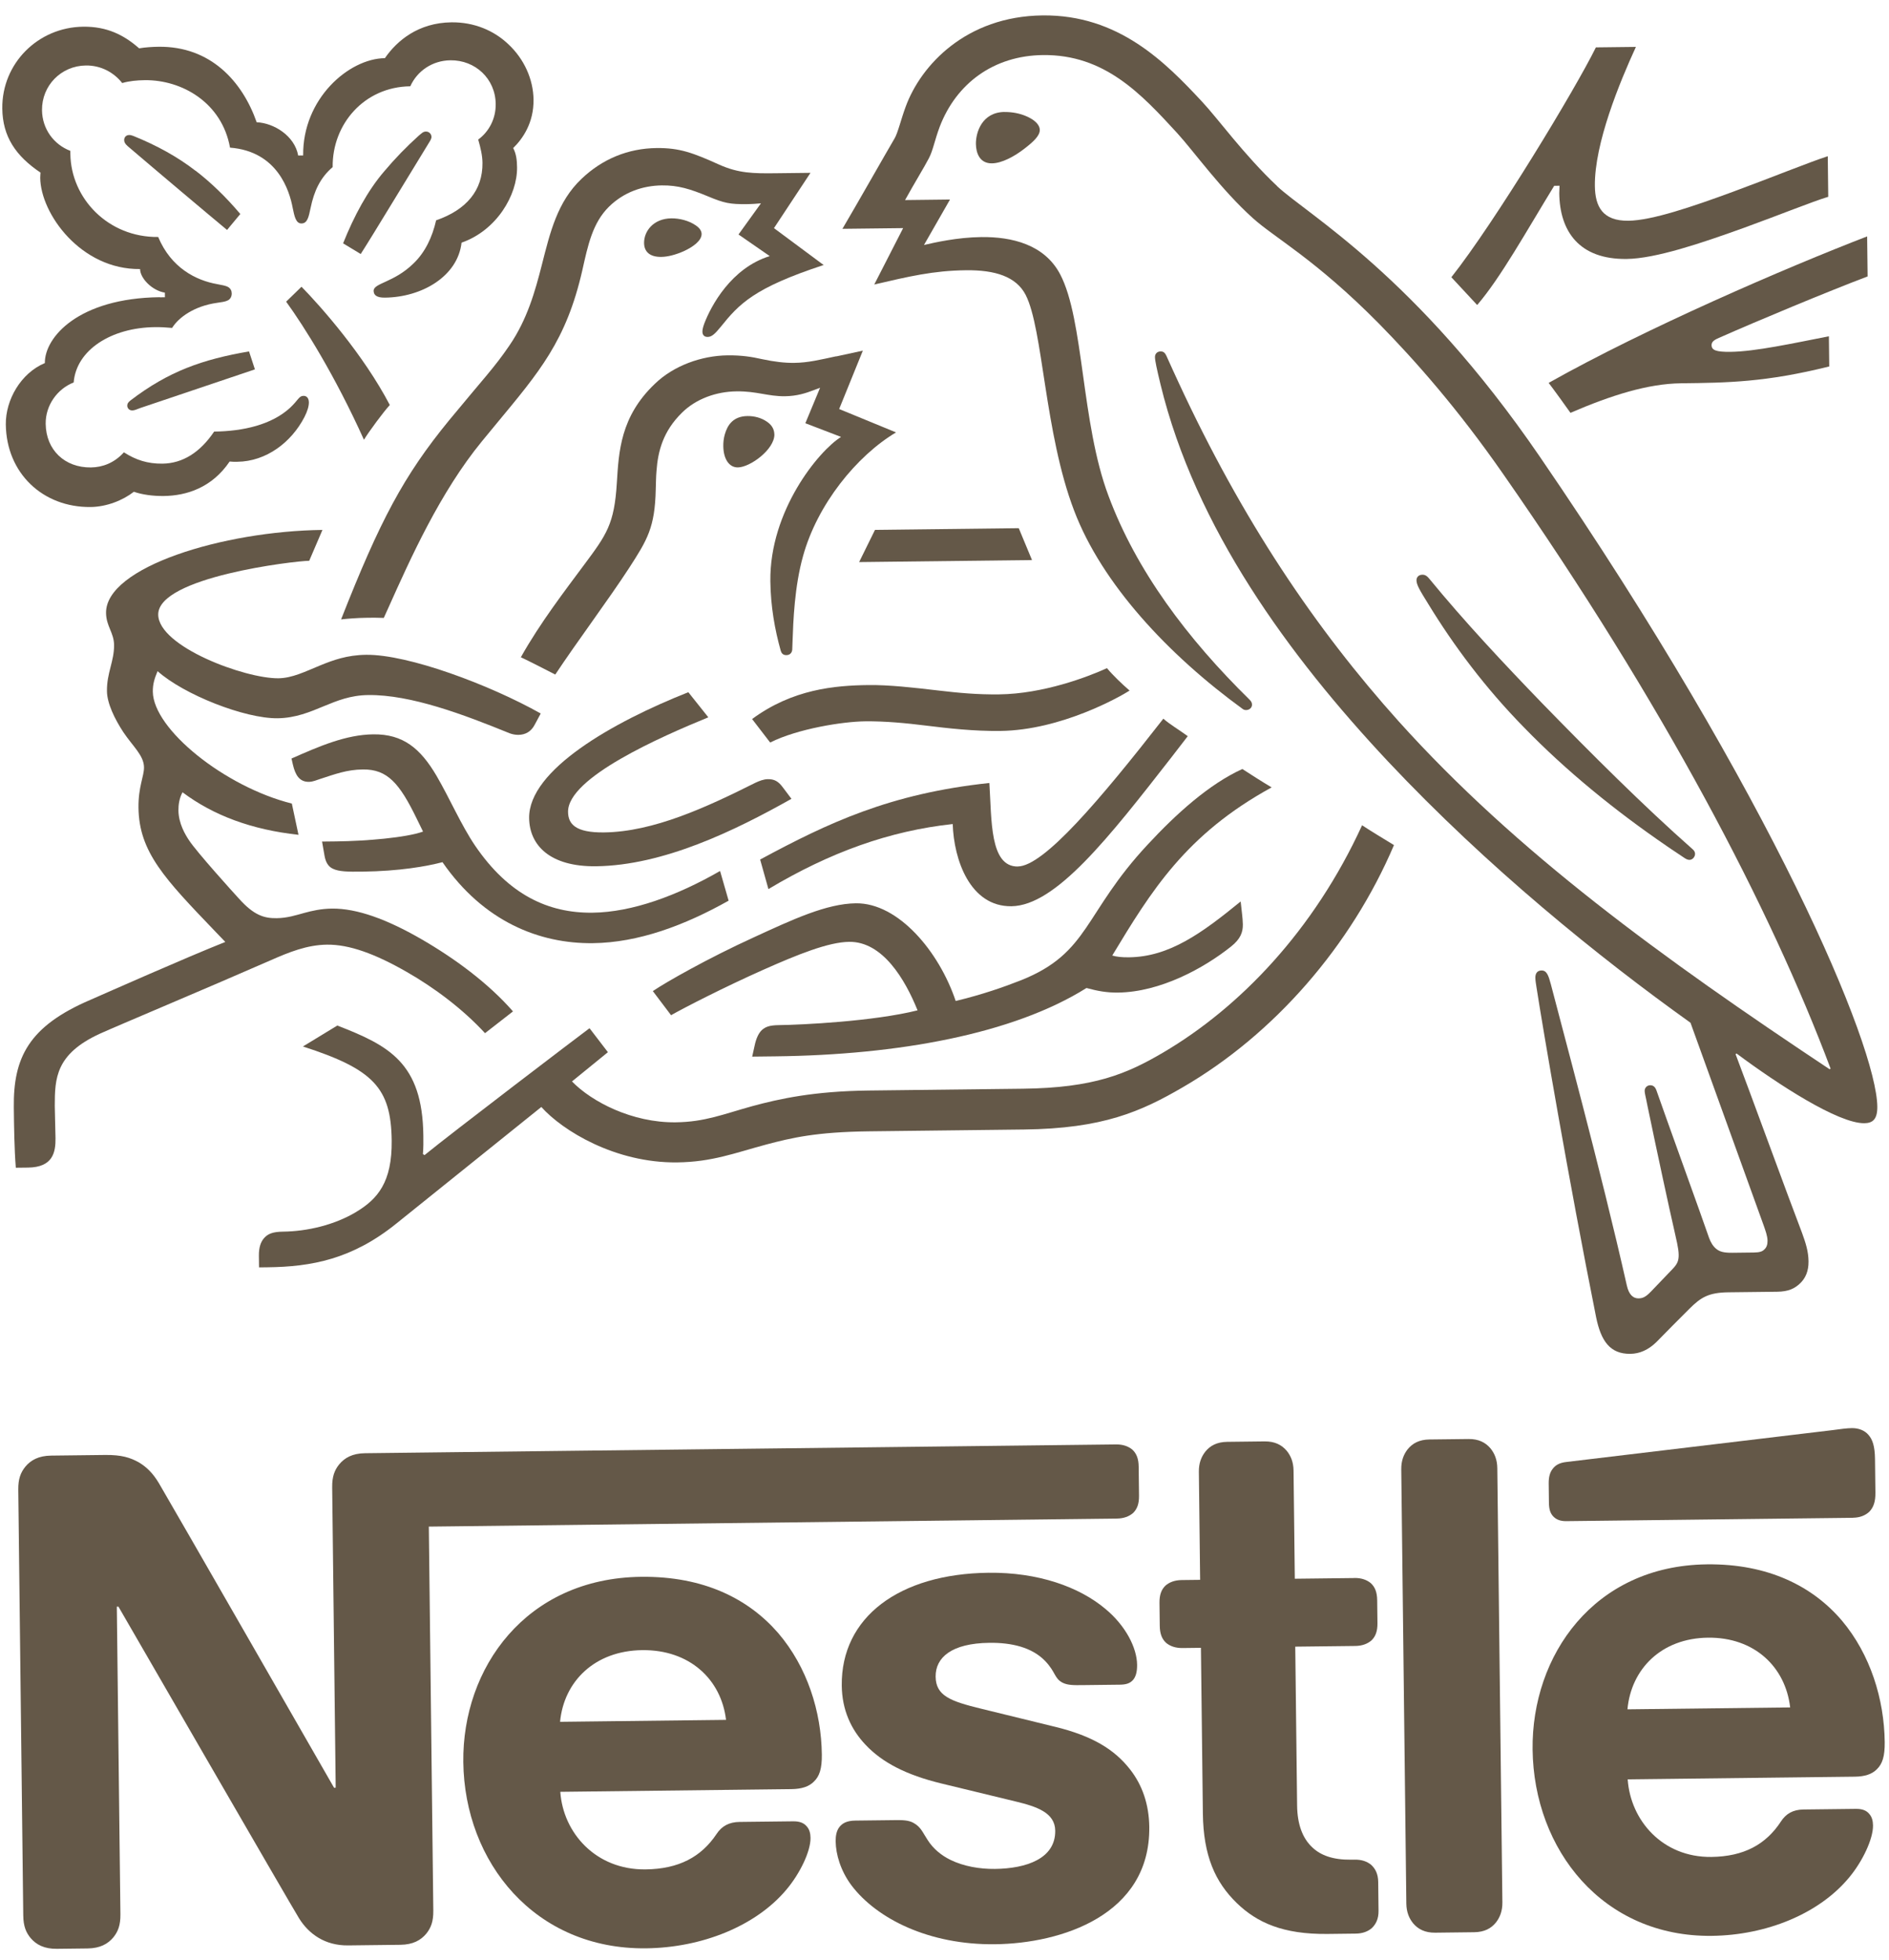<svg width="295" height="306" viewBox="0 0 295 306" fill="none" xmlns="http://www.w3.org/2000/svg">
<path d="M241.851 59.778C242.262 60.281 244.951 63.997 245.254 64.447C251.622 61.705 257.344 59.896 262.528 59.835C269.791 59.75 275.74 59.681 285.667 57.206L285.612 52.497C280.035 53.588 274.109 54.882 270.248 54.927C267.962 54.954 267.301 54.653 267.292 53.882C267.286 53.419 267.589 53.107 268.449 52.743C274.511 50.059 285.386 45.532 291.66 43.154L291.586 36.903C278.996 41.759 256.901 51.291 241.859 59.768L241.851 59.778Z" fill="#645848"/>
<path d="M172.899 104.295C169.88 105.669 162.938 108.319 156.018 108.399C152.581 108.44 149.695 108.164 146.513 107.791C142.569 107.327 138.822 106.907 135.635 106.944C130.327 107.006 123.772 107.593 117.453 112.247L120.271 115.912C124.587 113.758 131.602 112.646 135.084 112.606C138.27 112.568 141.56 112.894 144.59 113.269C148.032 113.693 152.03 114.156 156.22 114.107C165.717 113.996 174.956 108.743 176.405 107.806C175.229 106.791 173.744 105.369 172.872 104.305L172.899 104.295Z" fill="#645848"/>
<path d="M120.926 67.804C120.918 67.095 120.588 66.381 119.789 65.846C118.874 65.197 117.757 64.938 116.737 64.95C114.498 64.976 113.608 66.355 113.199 67.787C112.999 68.45 112.95 69.111 112.957 69.654C112.98 71.625 113.846 72.984 115.234 72.968C117.151 72.945 120.963 70.163 120.936 67.804L120.926 67.804Z" fill="#645848"/>
<path d="M179.262 131.813C169.186 142.596 170.179 148.743 159.467 153.02C156.777 154.078 153.475 155.243 149.248 156.264C146.664 148.555 140.295 140.935 133.663 141.013C129.073 141.066 123.797 143.535 117.712 146.332C110.558 149.595 104.022 153.314 101.951 154.719L104.797 158.483C106.924 157.277 113.059 154.126 119.199 151.392C124.53 149.023 129.351 147.068 132.613 147.03C137.862 146.968 141.357 152.923 143.292 157.724C136.427 159.448 125.11 159.989 121.695 160.029C120.114 160.048 119.557 160.309 119.002 160.778C118.492 161.248 118.095 162.07 117.855 163.199L117.469 164.948L121.138 164.905C140.211 164.682 158.174 161.447 169.674 154.236C171.315 154.68 172.746 154.972 174.58 154.951C181.212 154.873 188 151.151 192.244 147.767C193.757 146.569 194.106 145.493 194.092 144.312C194.086 143.749 194.025 143.232 193.974 142.724L193.752 140.728C187.692 145.668 182.63 149.37 176.305 149.444C175.185 149.457 174.37 149.366 173.699 149.165C179.754 139.147 185.163 130.264 198.586 122.921C197.148 122.066 195.091 120.755 194.016 120.049C188.794 122.418 183.643 127.093 179.262 131.813Z" fill="#645848"/>
<path d="M260.359 132.13L262.91 133.838C263.269 134.087 263.535 134.237 263.846 134.234C264.357 134.228 264.717 133.717 264.712 133.301C264.709 133.047 264.605 132.786 264.292 132.537C256.687 125.831 248.499 117.657 240.825 109.776C234.825 103.567 228.665 96.998 223.225 90.366C222.855 89.909 222.551 89.714 222.131 89.719C221.51 89.726 221.204 90.137 221.209 90.598C221.218 91.313 221.739 92.175 223.061 94.304C227.056 100.844 231.983 107.427 238.029 113.59C244.556 120.309 252.201 126.553 260.359 132.121L260.359 132.13Z" fill="#645848"/>
<path d="M110.614 111.975L107.495 108.061C95.671 112.738 82.545 120.214 82.633 127.704C82.683 131.972 85.907 135.315 93.068 135.231C103.573 135.108 114.703 129.71 123.6 124.703L122.302 122.981C121.547 121.934 120.905 121.624 119.899 121.636C119.26 121.643 118.577 121.913 117.998 122.181C110.346 126.016 102.064 129.858 94.322 129.949C89.868 130.001 88.733 128.641 88.711 126.745C88.648 121.366 103.319 114.974 110.605 111.984L110.614 111.975Z" fill="#645848"/>
<path d="M158.954 135.272C154.551 135.323 154.878 128.015 154.508 122.232C138.994 123.876 129.313 128.466 118.709 134.182L120.002 138.795C129.624 133.046 138.906 129.709 148.784 128.64C148.95 134.176 151.477 141.548 157.944 141.473C164.88 141.392 173.196 130.717 182.94 118.225L185.489 114.922C184.128 113.93 182.623 113.038 181.677 112.193C171.679 125.001 162.991 135.216 158.954 135.263L158.954 135.272Z" fill="#645848"/>
<path d="M136.645 82.718L134.168 87.747L161.166 87.431L159.096 82.455L136.645 82.718Z" fill="#645848"/>
<path d="M199.452 29.056C194.218 24.121 190.203 18.506 187.665 15.81C182.009 9.749 174.694 2.267 162.8 2.406C150.905 2.546 143.821 10.141 141.436 16.66C140.74 18.519 140.204 20.796 139.696 21.622C138.592 23.486 133.618 32.242 131.561 35.721L141.04 35.611L136.53 44.416C141.9 43.168 145.731 42.248 150.851 42.188C155.409 42.135 158.709 43.181 160.177 46.045C162.909 51.364 163.099 67.573 167.745 79.717C172.083 91.145 182.465 102.247 194.096 110.699C194.252 110.798 194.406 110.85 194.606 110.848C195.169 110.841 195.528 110.427 195.523 110.017C195.519 109.707 195.417 109.507 195.16 109.246C185.413 99.687 177.443 89.067 173.102 77.384C168.819 66.01 169.294 49.941 165.57 42.836C163.108 38.133 157.964 36.953 153.252 37.008C149.457 37.053 145.934 37.869 144.295 38.244L148.361 31.149L141.343 31.231C142.801 28.588 144.307 26.154 145.062 24.705C145.711 23.466 145.956 21.914 146.748 19.798C149.339 13.021 155.182 8.686 162.863 8.596C172.496 8.484 178.207 14.644 183.864 20.805C186.458 23.655 190.732 29.632 195.651 34.051C199.02 37.102 205.416 40.474 215.322 50.496C221.029 56.301 227.673 63.836 234.711 73.947C259.887 110.039 276.514 141.91 285.877 166.818L285.724 166.92C259.532 149.521 236.837 133.056 218.455 112.639C205.418 98.122 194.051 81.269 184.056 59.715C183.376 58.282 182.798 56.949 182.164 55.57C181.903 55.008 181.647 54.856 181.229 54.861C180.721 54.867 180.362 55.236 180.368 55.746C180.375 56.311 180.643 57.548 181.235 60.012C186.673 82.386 201.263 102.346 216.775 118.885C232.241 135.325 249.678 149.435 264 159.661L275.44 191.337C275.703 192.109 276.021 192.926 276.03 193.701C276.037 194.266 275.888 194.733 275.537 195.047C275.232 195.36 274.826 195.52 273.9 195.531L270.567 195.57C269.133 195.587 268.567 195.384 268.045 194.98C267.532 194.575 267.161 193.96 266.899 193.242C265.892 190.273 259.85 173.614 258.684 170.226C258.468 169.609 258.111 169.413 257.703 169.417C257.194 169.423 256.836 169.838 256.842 170.303C256.846 170.713 257.006 171.176 257.277 172.613C258.855 180.208 260.698 188.738 261.445 191.966C261.771 193.457 262.141 194.839 262.153 195.869C262.164 196.799 261.961 197.312 261.207 198.096L257.816 201.636C257.009 202.466 256.548 202.681 255.885 202.689C255.068 202.699 254.39 202.141 254.064 200.705C249.956 182.482 243.798 159.907 242.19 153.644C241.82 152.262 241.548 151.49 240.73 151.5C240.013 151.508 239.765 152.031 239.772 152.642C239.778 153.107 239.884 153.671 239.943 154.08C240.945 160.551 244.962 184.136 249.264 205.647C250.024 209.34 251.429 211.384 254.606 211.347C256.041 211.33 257.414 210.749 258.689 209.494C260.762 207.364 261.373 206.782 263.859 204.282C265.636 202.511 266.853 201.777 269.931 201.741L277.513 201.652C279.31 201.631 280.276 201.155 281.138 200.324C281.947 199.54 282.451 198.458 282.433 196.908C282.415 195.359 281.991 194.032 281.41 192.444C279.396 187.216 272.942 169.54 271.04 164.566L271.193 164.464C277.661 169.275 287.058 175.392 291.153 175.344C292.433 175.329 293.198 174.755 293.175 172.75C293.064 163.278 276.928 124.509 240.473 71.299C221.072 42.962 204.199 33.532 199.434 29.056L199.452 29.056Z" fill="#645848"/>
<path d="M242.724 29.006L243.547 28.997C243.552 29.371 243.502 29.792 243.506 30.156C243.576 36.118 246.62 40.513 254.014 40.427C258.562 40.373 265.663 37.972 272.344 35.567C277.903 33.549 282.986 31.489 285.512 30.721L285.438 24.385C282.557 25.316 276.691 27.703 270.621 29.942C264.242 32.288 257.961 34.417 254.301 34.46C250.275 34.507 249.104 32.25 249.067 29.035C248.989 22.391 252.959 12.792 255.475 7.323L249.225 7.396C246.043 13.873 233.482 34.648 226.655 43.279L230.687 47.616C234.353 43.348 238.35 36.133 242.715 29.006L242.724 29.006Z" fill="#645848"/>
<path d="M289.381 236.932C290.469 236.919 291.304 236.568 291.925 235.999C292.59 235.309 292.893 234.402 292.877 233.037L292.815 227.769C292.791 225.732 292.42 224.712 291.784 223.987C291.205 223.311 290.26 222.931 289.218 222.943C288.388 222.953 287.55 223.073 286.151 223.26L244.676 228.221C243.478 228.346 242.911 228.754 242.502 229.27C242.039 229.838 241.845 230.583 241.856 231.596L241.891 234.547C241.904 235.681 242.122 236.19 242.487 236.637C242.964 237.194 243.64 237.477 244.581 237.466L289.391 236.942L289.381 236.932Z" fill="#645848"/>
<path d="M55.645 189.187C52.222 191.243 47.956 192.228 44.199 192.271C42.603 192.29 41.886 192.61 41.327 193.185C40.714 193.815 40.415 194.744 40.43 196.037L40.452 197.851L41.737 197.836C48.631 197.755 55.002 196.59 61.941 190.973L84.539 172.81C87.829 176.492 96.069 181.574 105.744 181.461C111.198 181.397 114.684 180.009 119.711 178.658C123.612 177.632 127.414 176.708 135.749 176.61L159.887 176.328C172.243 176.183 178.186 173.529 184.727 169.723C198.94 161.482 210.982 147.686 217.693 131.926C215.874 130.811 214.165 129.795 212.713 128.832C205.18 145.27 193.583 157.301 181.626 164.324C175.956 167.653 170.828 169.83 159.712 169.96L135.674 170.241C127.075 170.342 121.689 171.541 117.48 172.681C112.962 173.926 110.094 175.151 105.516 175.204C98.722 175.284 92.4 171.994 89.326 168.822L94.936 164.257L92.065 160.514C90.428 161.725 70.477 176.906 66.303 180.319L66.046 180.166C66.135 179.129 66.124 178.194 66.113 177.269C65.98 165.888 60.695 163.209 52.678 160.095L47.308 163.366C58.312 166.912 61.073 169.831 61.169 178.051C61.246 184.566 58.96 187.186 55.636 189.187L55.645 189.187Z" fill="#645848"/>
<path d="M50.3 131.394L50.68 133.588C50.845 134.509 51.208 135.265 51.985 135.617C52.917 136.068 54.244 136.098 56.552 136.071C62.394 136.002 66.646 135.238 69.101 134.594C75.516 143.864 84.225 147.336 92.584 147.238C99.707 147.155 106.908 144.465 113.787 140.603L112.452 135.969C105.727 139.829 98.733 142.407 92.528 142.48C85.605 142.561 79.419 139.675 74.196 132.019C72.005 128.779 70.267 124.71 68.171 121.107C65.659 116.848 62.97 114.582 58.3 114.637C54.048 114.686 49.907 116.472 45.523 118.414L45.743 119.379C46.116 120.958 46.747 122.072 48.237 122.055C48.9 122.047 49.569 121.732 49.922 121.628C52.375 120.831 54.166 120.149 56.674 120.12C60.517 120.075 62.397 122.297 65.069 127.784L66.065 129.817C63.405 130.771 57.159 131.296 52.489 131.351L50.281 131.376L50.3 131.394Z" fill="#645848"/>
<path d="M156.878 17.477C153.325 17.518 152.385 20.705 152.405 22.461C152.422 23.87 152.983 25.523 154.9 25.5C156.487 25.482 158.44 24.398 159.956 23.229C161.414 22.106 162.391 21.185 162.381 20.284C162.371 19.428 161.49 18.636 160.167 18.098C159.233 17.708 158.088 17.472 156.878 17.486L156.878 17.477Z" fill="#645848"/>
<path d="M229.324 224.644L223.23 224.715C221.643 224.734 220.58 225.315 219.82 226.259C219.212 227.046 218.816 228.032 218.831 229.38L219.624 297.149C219.64 298.497 220.059 299.473 220.685 300.246C221.467 301.172 222.543 301.728 224.13 301.71L230.224 301.638C231.811 301.62 232.884 301.039 233.635 300.094C234.242 299.307 234.639 298.321 234.623 296.973L233.83 229.205C233.815 227.857 233.395 226.88 232.769 226.108C231.987 225.181 230.911 224.625 229.324 224.644Z" fill="#645848"/>
<path d="M176.934 236.208C177.592 235.578 177.892 234.751 177.878 233.507L177.824 228.961C177.81 227.726 177.49 226.897 176.818 226.283C176.192 225.778 175.368 225.476 174.284 225.489L57.009 226.861C55.049 226.884 53.827 227.566 52.964 228.61C52.255 229.496 51.856 230.48 51.876 232.19L52.424 279.081L52.169 279.084C52.169 279.084 26.072 233.627 24.808 231.528C23.916 230.038 22.928 229.016 21.634 228.262C20.341 227.555 18.996 227.104 16.426 227.134L7.987 227.233C6.028 227.256 4.806 227.938 3.943 228.982C3.233 229.868 2.835 230.852 2.854 232.553L3.632 299.019C3.652 300.721 4.073 301.704 4.804 302.574C5.691 303.597 6.929 304.25 8.888 304.227L13.672 304.171C15.622 304.149 16.854 303.466 17.717 302.422C18.426 301.536 18.825 300.552 18.805 298.842L18.243 250.817L18.498 250.814C18.498 250.814 45.597 297.705 46.693 299.449C48.216 301.91 50.753 303.738 54.353 303.696L62.536 303.6C64.486 303.577 65.718 302.895 66.581 301.851C67.29 300.964 67.689 299.981 67.669 298.27L66.968 238.317L174.419 237.061C175.504 237.048 176.32 236.727 176.934 236.208Z" fill="#645848"/>
<path d="M100.114 246.156C82.122 246.367 72.182 260.395 72.354 275.069C72.537 290.725 83.535 304.354 100.903 304.151C109.563 304.05 118.021 300.714 122.831 294.965C124.924 292.477 126.601 289.02 126.576 286.911C126.568 286.192 126.405 285.576 125.986 285.117C125.567 284.613 124.939 284.311 123.855 284.324L115.506 284.421C113.844 284.441 112.712 285.072 111.9 286.309C109.508 289.884 106.003 291.77 100.814 291.831C93.035 291.922 87.942 286.126 87.5 279.72L123.585 279.298C125.192 279.28 126.327 278.903 127.098 278.13C127.97 277.301 128.37 276.114 128.344 273.905C128.265 267.186 126.062 260.229 121.536 254.944C116.909 249.606 109.923 246.042 100.123 246.156L100.114 246.156ZM87.464 268.791C88.061 262.474 92.882 257.689 100.294 257.602C107.706 257.516 112.638 262.177 113.382 268.488L87.464 268.791Z" fill="#645848"/>
<path d="M30.539 26.662C27.715 24.483 24.54 22.727 20.828 21.223C20.579 21.126 20.375 21.074 20.18 21.076C19.631 21.082 19.388 21.495 19.392 21.859C19.395 22.169 19.496 22.422 19.952 22.826C24.346 26.58 32.828 33.726 35.458 35.898L37.528 33.407C35.246 30.712 32.917 28.473 30.548 26.653L30.539 26.662Z" fill="#645848"/>
<path d="M4.37 182.272C8.253 182.226 8.694 179.904 8.668 177.686C8.651 176.19 8.576 174.494 8.554 172.642C8.559 168.362 8.671 164.555 15.575 161.381C18.361 160.117 32.03 154.391 42.18 149.947C45.167 148.625 47.954 147.507 51.066 147.47C54.537 147.43 58.548 148.879 63.558 151.75C67.783 154.173 72.229 157.47 75.744 161.289L80.112 157.889C76.277 153.499 70.998 149.601 65.729 146.569C60.46 143.537 55.775 141.794 51.836 141.84C50.129 141.86 48.727 142.187 47.538 142.511C46.146 142.892 44.848 143.318 43.195 143.337C41.276 143.36 39.664 142.913 37.301 140.267C36.408 139.301 30.734 133.026 29.528 131.188C28.948 130.318 27.89 128.579 27.866 126.517C27.856 125.641 28 124.608 28.503 123.681C33.367 127.328 39.352 129.531 46.615 130.322L45.575 125.443C35.132 122.836 23.935 113.852 23.866 107.976C23.852 106.744 24.154 105.855 24.609 104.773C28.692 108.43 38.221 112.188 43.353 112.128C46.154 112.095 48.419 111.138 50.585 110.237C52.65 109.391 54.715 108.537 57.506 108.504C64.144 108.426 72.362 111.524 79.604 114.478C80.019 114.628 80.488 114.723 80.957 114.718C82.095 114.704 82.97 114.183 83.527 113.091L84.444 111.383C76.458 106.895 63.758 102.144 57.176 102.221C54.174 102.256 52.007 103.057 49.942 103.902C47.621 104.86 45.612 105.86 43.482 105.885C38.249 105.946 24.767 100.948 24.708 95.957C24.64 90.091 45.968 87.569 48.29 87.542L50.355 82.727C34.858 82.909 16.477 88.535 16.561 95.688C16.585 97.75 17.79 98.767 17.813 100.674C17.843 103.246 16.67 105.012 16.703 107.895C16.726 109.802 17.892 112.207 19.267 114.308C20.743 116.508 22.468 117.929 22.489 119.781C22.506 121.168 21.588 122.831 21.627 126.079C21.708 133.031 25.751 137.209 33.615 145.411L35.186 147.045C28.788 149.592 16.877 154.878 14.09 156.097C4.442 160.225 2.067 165.153 2.157 172.872C2.192 175.855 2.232 179.258 2.469 182.294L4.333 182.272L4.37 182.272Z" fill="#645848"/>
<path d="M266.551 244.21C248.912 244.416 239.171 258.442 239.342 273.116C239.525 288.772 250.311 302.404 267.337 302.204C275.828 302.105 284.119 298.771 288.833 293.024C290.885 290.535 292.528 287.079 292.503 284.97C292.495 284.252 292.335 283.635 291.924 283.176C291.513 282.672 290.897 282.37 289.835 282.382L281.65 282.478C280.02 282.497 278.911 283.128 278.115 284.365C275.77 287.939 272.335 289.825 267.247 289.884C259.621 289.974 254.627 284.176 254.192 277.771L289.668 277.356C291.243 277.337 292.356 276.961 293.112 276.188C293.967 275.36 294.358 274.173 294.332 271.964C294.254 265.245 292.092 258.287 287.654 253.001C283.116 247.662 276.167 244.097 266.56 244.209L266.551 244.21ZM254.154 266.841C254.738 260.524 259.464 255.741 266.73 255.656C273.996 255.571 278.832 260.233 279.564 266.544L254.154 266.841Z" fill="#645848"/>
<path d="M130.58 55.621C128.065 56.157 126.223 56.622 124.011 56.648C122.573 56.665 120.923 56.48 118.97 56.059C117.473 55.721 115.877 55.447 113.62 55.474C109.561 55.521 105.21 57.072 102.266 59.92C96.883 65.042 96.637 70.503 96.33 75.37C95.941 81.836 94.731 83.457 91.191 88.211C88.306 92.105 84.36 97.21 81.338 102.606C82.317 103.048 85.577 104.713 86.713 105.304C90.201 100.053 95.05 93.58 98.233 88.688C101.112 84.243 102.273 82.33 102.405 76.418C102.447 75.414 102.436 74.465 102.525 73.514C102.745 70.458 103.536 67.343 106.479 64.45C108.666 62.268 111.838 61.13 115.024 61.093C118.209 61.056 119.912 61.888 122.588 61.857C124.49 61.834 125.868 61.366 127.101 60.899L128.071 60.532L125.769 66.071L131.346 68.207C127.822 70.404 120.176 79.76 120.304 90.728C120.35 94.686 121.012 98.335 121.924 101.581C122.028 101.926 122.242 102.279 122.806 102.272C123.316 102.266 123.676 101.96 123.724 101.409L123.765 100.255C123.881 96.899 124.074 91.58 125.41 86.808C127.628 78.767 133.757 71.178 139.931 67.503L131.05 63.852L134.748 54.739L130.599 55.639L130.58 55.621Z" fill="#645848"/>
<path d="M164.801 269.578L153.205 266.74C148.398 265.569 146.15 264.722 146.115 261.74C146.08 258.758 148.6 256.528 154.511 256.459C157.977 256.418 161.144 257.154 163.209 259.285C164.909 261.066 164.613 261.988 165.948 262.69C166.765 263.09 167.685 263.079 169.111 263.062L174.869 262.995C175.79 262.984 176.447 262.822 176.946 262.252C177.346 261.784 177.591 261.063 177.577 259.881C177.546 257.208 175.773 253.792 172.683 251.209C168.562 247.72 162.117 245.431 154.374 245.522C140.412 245.685 131.33 252.465 131.455 263.139C131.499 266.939 132.907 269.996 135.183 272.389C137.815 275.177 141.556 277.088 146.969 278.407L158.673 281.243C161.896 282.024 164.759 282.972 164.792 285.791C164.843 290.155 160.276 291.699 155.384 291.757C152.993 291.785 150.487 291.35 148.436 290.347C147.001 289.645 145.762 288.632 144.879 287.26C144.098 286.087 143.835 285.218 142.654 284.568C141.937 284.167 141.07 284.122 139.896 284.136L133.579 284.21C132.207 284.226 131.544 284.643 131.09 285.212C130.637 285.781 130.493 286.601 130.502 287.429C130.526 289.483 131.269 292.039 132.975 294.328C136.908 299.52 145.053 303.635 155.395 303.514C165.738 303.393 179.641 298.966 179.48 285.21C179.438 281.664 178.383 278.648 176.468 276.207C174.04 273.107 170.603 270.992 164.774 269.569L164.801 269.578Z" fill="#645848"/>
<path d="M211.535 246.346L202.207 246.455L202.01 229.578C201.994 228.229 201.572 227.253 200.942 226.48C200.155 225.554 199.072 224.998 197.474 225.016L191.651 225.084C190.054 225.103 188.975 225.684 188.219 226.629C187.608 227.416 187.208 228.402 187.224 229.751L187.421 246.628L184.537 246.662C183.451 246.675 182.633 246.996 182.019 247.517C181.36 248.148 181.059 248.978 181.074 250.225L181.116 253.793C181.13 255.041 181.45 255.863 182.124 256.479C182.75 256.985 183.575 257.287 184.661 257.275L187.546 257.241L187.848 283.08C187.925 289.712 189.781 293.827 193.16 297.1C196.29 300.118 200.328 301.988 207.337 301.906L211.718 301.855C212.804 301.842 213.622 301.521 214.228 301C214.887 300.368 215.297 299.538 215.282 298.29L215.23 293.787C215.215 292.548 214.795 291.718 214.112 291.103C213.485 290.596 212.66 290.294 211.583 290.307L210.963 290.314C208.179 290.346 206.263 289.644 204.962 288.412C203.402 286.98 202.6 284.761 202.566 281.862L202.276 257.059L211.65 256.95C212.736 256.937 213.553 256.615 214.168 256.095C214.827 255.463 215.128 254.634 215.113 253.386L215.071 249.818C215.057 248.571 214.737 247.749 214.063 247.133C213.437 246.627 212.612 246.324 211.525 246.337L211.535 246.346Z" fill="#645848"/>
<path d="M70.125 65.626C63.042 74.273 59.351 81.237 53.268 96.694C54.286 96.582 55.765 96.456 57.389 96.437C58.202 96.428 58.87 96.42 59.935 96.462L60.683 94.809C64.105 87.176 68.722 76.868 75.254 68.899L77.515 66.157C84.243 58.031 88.42 53.214 90.936 42.213C91.811 38.306 92.528 34.81 95.097 32.273C97.418 29.994 100.357 28.979 103.362 28.943C105.907 28.914 107.8 29.509 110.567 30.657C113.079 31.709 113.993 31.898 116.646 31.867C117.567 31.856 118.225 31.794 118.838 31.741L115.33 36.605L120.207 39.981C114.163 41.85 111.029 47.782 109.987 50.509C109.786 51.075 109.691 51.439 109.695 51.794C109.699 52.202 109.912 52.608 110.516 52.601C111.175 52.594 111.684 52.079 112.538 51.043C115.447 47.421 117.765 44.933 128.626 41.372L120.869 35.614L126.571 26.983L121.121 27.046C117.655 27.087 115.362 27.059 112.341 25.714C108.24 23.864 106.146 23.071 102.527 23.113C98.096 23.165 94.09 24.801 90.814 27.919C87.038 31.505 85.919 36.232 84.599 41.424C83.572 45.432 82.351 49.861 79.547 53.944C77.196 57.405 75.483 59.124 70.108 65.644L70.125 65.626Z" fill="#645848"/>
<path d="M44.687 47.093C47.521 51.003 52.29 58.57 56.837 68.65C57.615 67.363 59.947 64.218 60.877 63.228C56.728 55.291 50.01 47.747 47.084 44.763L44.687 47.093Z" fill="#645848"/>
<path d="M106.77 39.219C108.287 38.528 109.579 37.54 109.568 36.523C109.562 36.059 109.276 35.598 108.649 35.179C107.566 34.429 106.087 34.072 104.843 34.086C102.014 34.12 100.562 36.119 100.584 37.937C100.6 39.328 101.512 40.126 103.268 40.105C104.341 40.093 105.582 39.742 106.77 39.219Z" fill="#645848"/>
<path d="M19.874 63.335C19.878 63.667 20.126 64.079 20.664 64.073C21.003 64.069 21.296 63.925 21.936 63.685L39.809 57.663L38.89 54.859C31.601 56.115 26.325 57.962 20.351 62.532C20.007 62.819 19.87 63.011 19.874 63.335Z" fill="#645848"/>
<path d="M24.951 46.395C12.27 46.543 6.958 52.639 7.005 56.678C3.245 58.253 0.863 62.43 0.908 66.261C0.997 73.878 6.7 79.237 14.155 79.15C16.64 79.121 19.169 78.122 20.904 76.77C22.203 77.217 23.865 77.451 25.571 77.431C29.147 77.39 33.112 76.12 35.862 72.048C36.275 72.098 36.642 72.093 37.055 72.088C41.612 72.035 45.511 69.028 47.538 65.118C48.04 64.142 48.242 63.37 48.235 62.809C48.229 62.247 47.967 61.788 47.398 61.795C46.674 61.803 46.581 62.466 45.301 63.658C42.434 66.301 37.998 67.322 33.441 67.375C31.251 70.626 28.529 72.342 25.374 72.379C23.045 72.406 21.222 71.812 19.347 70.611C17.862 72.268 16.008 72.951 14.202 72.972C10.112 73.02 7.182 70.246 7.134 66.152C7.1 63.29 8.932 60.714 11.506 59.705C11.915 54.637 17.358 51.149 24.19 51.069C25.07 51.059 25.951 51.103 26.878 51.192C27.895 49.54 30.36 47.772 33.876 47.278C34.599 47.17 35.167 47.109 35.577 46.896C35.987 46.692 36.193 46.273 36.188 45.811C36.183 45.403 36.023 45.043 35.607 44.794C35.247 44.59 34.623 44.497 33.896 44.352C30.625 43.774 26.723 41.827 24.704 36.995C16.891 37.087 11.069 30.968 10.988 24.012L10.983 23.55C8.385 22.556 6.596 20.122 6.561 17.206C6.517 13.375 9.534 10.268 13.413 10.223C15.742 10.196 17.773 11.295 19.085 12.965C20.173 12.644 21.41 12.53 22.602 12.516C28.397 12.448 34.656 16.008 35.922 23.049C43.384 23.623 45.218 29.843 45.707 32.447C45.979 33.775 46.203 34.896 47.084 34.885C48.019 34.874 48.209 33.849 48.504 32.468C49.042 29.853 49.999 27.749 51.951 26.087C51.873 19.384 56.876 13.556 64.074 13.471C65.138 11.104 67.494 9.446 70.346 9.412C74.224 9.367 77.367 12.292 77.413 16.232C77.44 18.533 76.373 20.538 74.681 21.79C75.064 23.117 75.334 24.292 75.347 25.415C75.398 29.708 72.847 32.754 68.107 34.395C67.513 37.011 66.404 39.379 64.563 41.14C61.489 44.138 58.335 44.175 58.349 45.407C58.357 46.068 58.829 46.479 60.122 46.464C65.872 46.397 71.474 43.16 72.082 37.881C77.544 35.978 80.799 30.469 80.748 26.122C80.735 24.998 80.623 24.021 80.144 23.112C81.631 21.663 83.363 19.188 83.321 15.556C83.284 12.386 81.852 9.178 79.34 6.861C77.142 4.785 74.073 3.444 70.496 3.486C65.325 3.547 61.992 6.349 60.107 9.079C54.468 9.145 47.241 15.417 47.344 24.266L46.565 24.275C46.016 21.21 42.782 19.201 40.085 19.087C37.836 12.673 32.857 7.206 24.778 7.3C23.843 7.311 22.706 7.379 21.727 7.544C19.318 5.425 16.662 4.125 12.994 4.168C5.951 4.25 0.276 9.888 0.359 16.943C0.41 21.345 2.463 24.338 6.327 26.947C6.327 26.947 6.278 27.509 6.281 27.762C6.347 33.387 12.658 42.109 21.873 42.001C21.89 43.432 23.729 45.358 25.75 45.688L25.758 46.404L24.979 46.413L24.951 46.395Z" fill="#645848"/>
<path d="M67.379 21.345C67.374 20.934 67.02 20.528 66.51 20.534C66.053 20.539 65.806 20.852 65.354 21.214C63.458 22.933 61.76 24.66 59.967 26.789C57.424 29.758 55.295 33.698 53.581 37.989L56.331 39.654C58.169 36.804 64.061 27.042 67.092 22.115C67.294 21.802 67.39 21.546 67.387 21.336L67.379 21.345Z" fill="#645848"/>
</svg>
